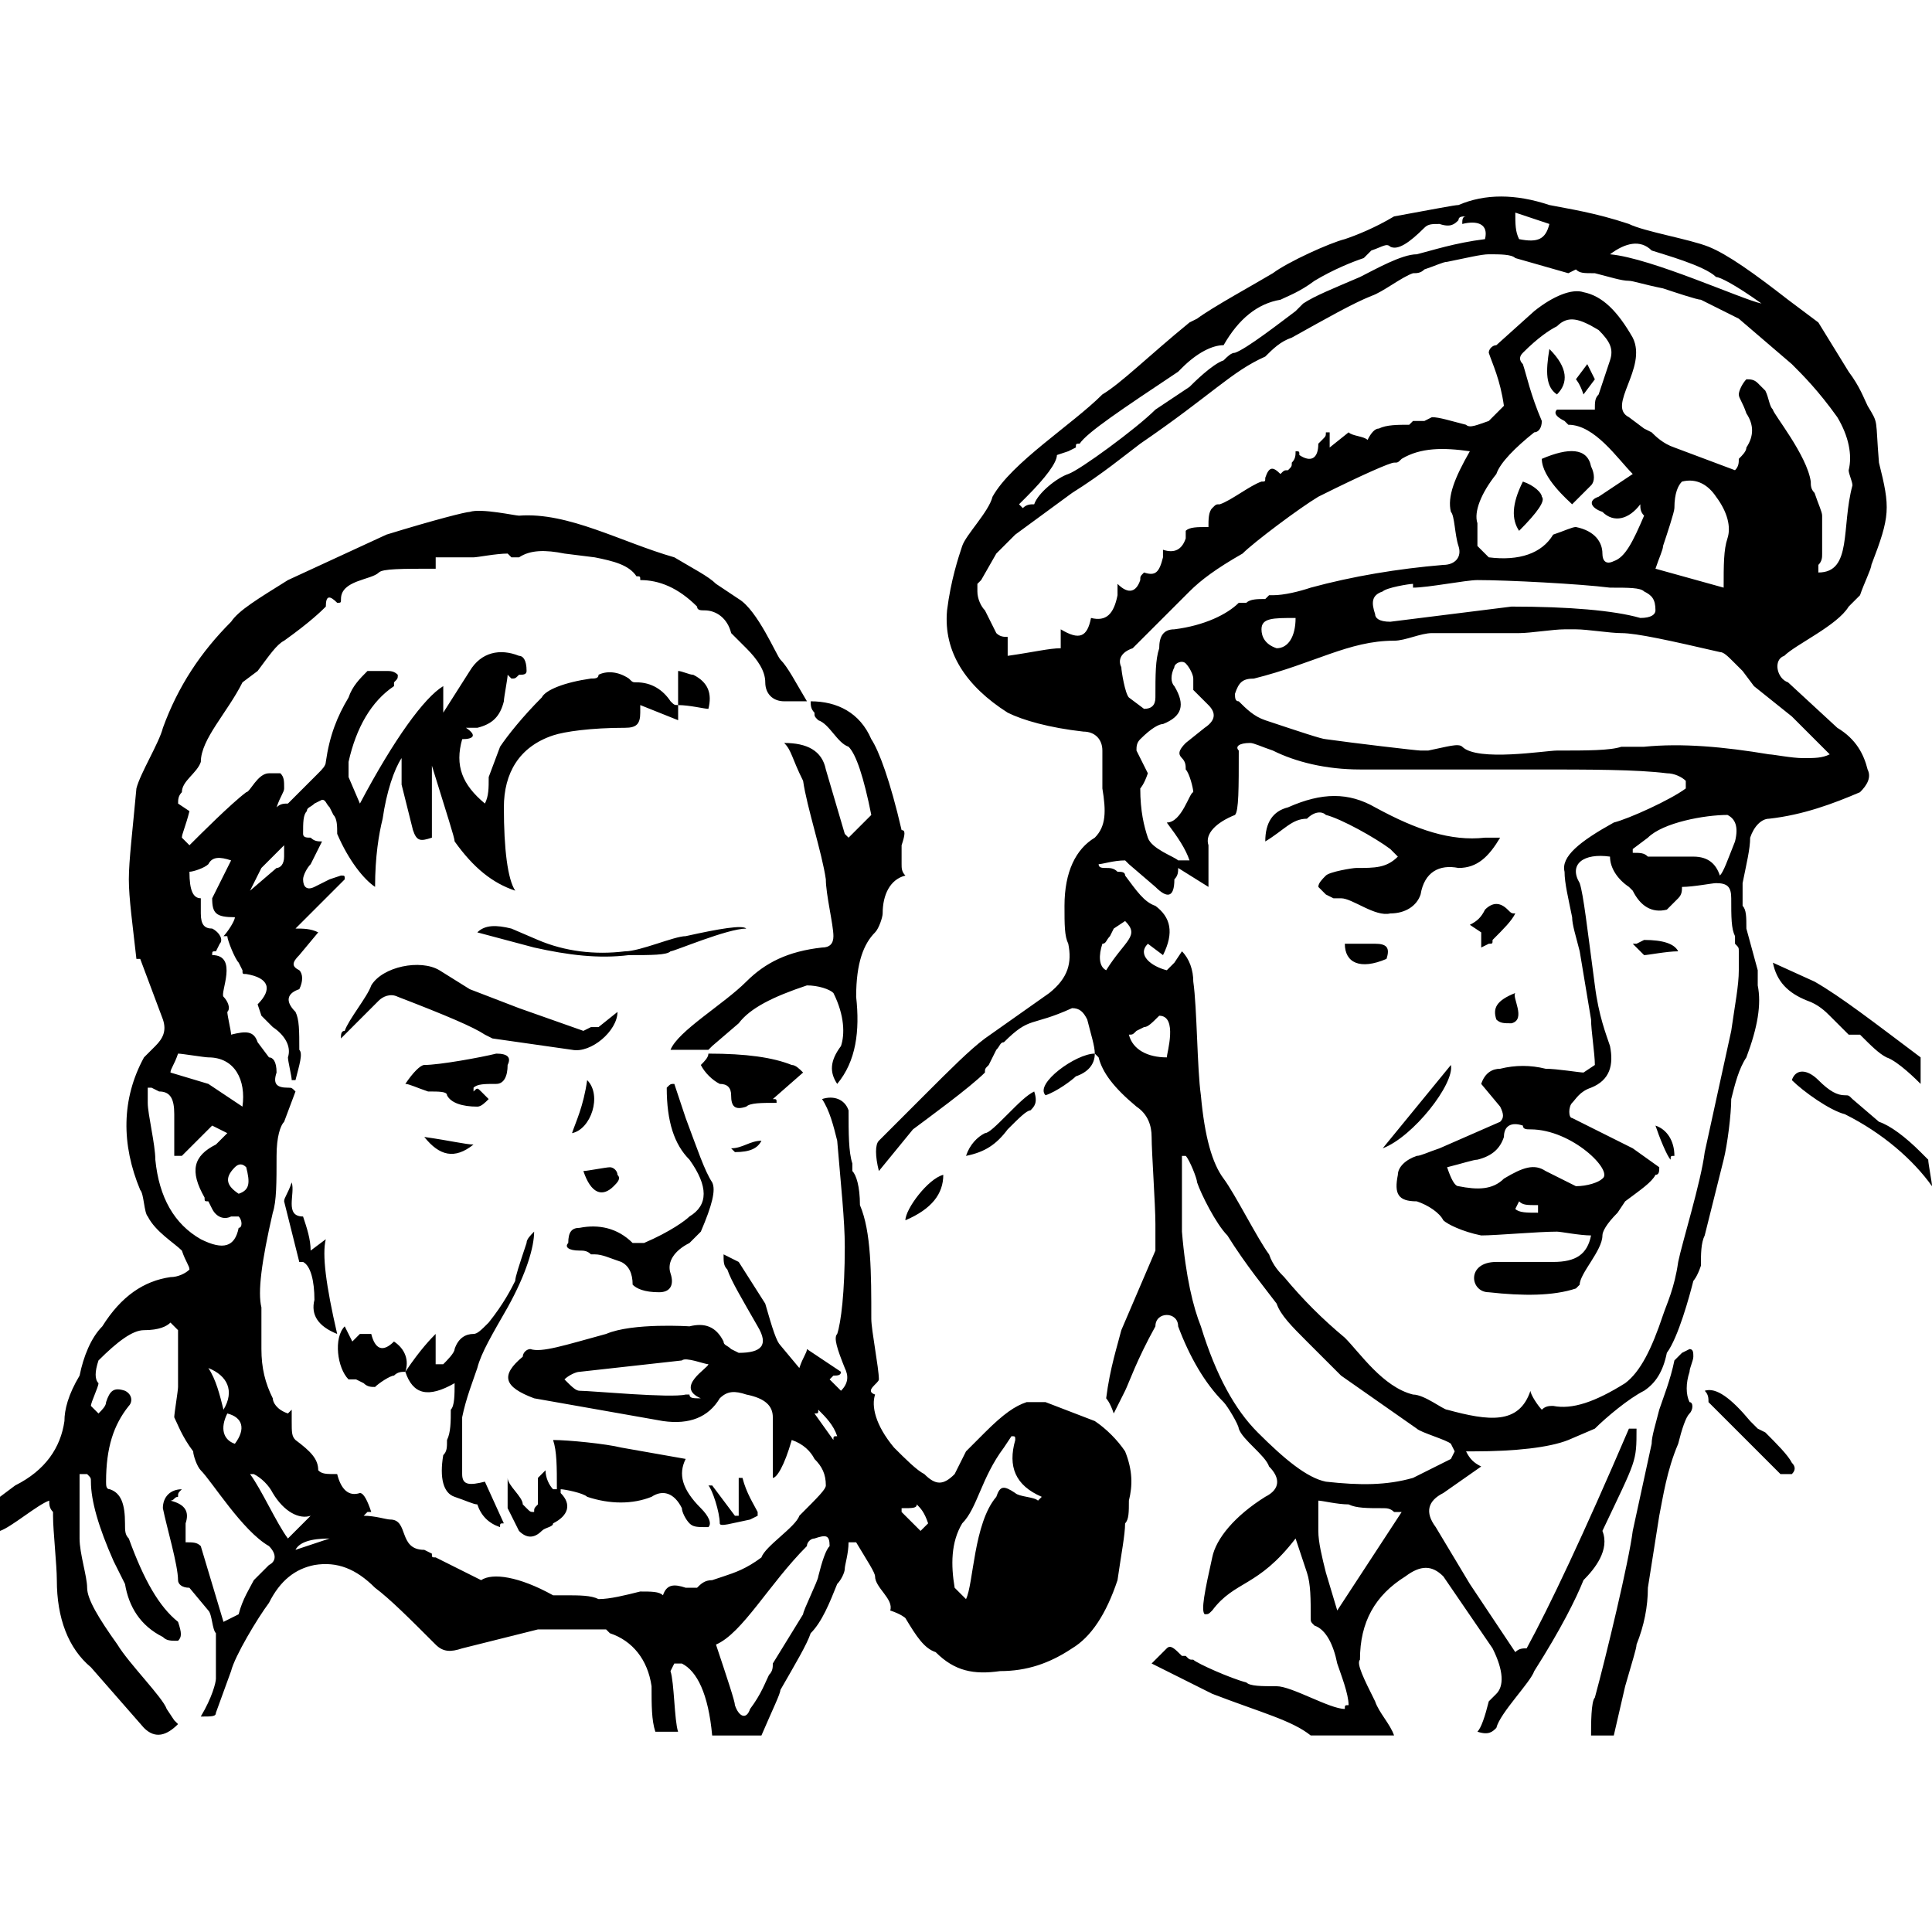 <?xml version="1.0" encoding="utf-8"?>
<!-- Generator: Adobe Illustrator 16.0.0, SVG Export Plug-In . SVG Version: 6.00 Build 0)  -->
<!DOCTYPE svg PUBLIC "-//W3C//DTD SVG 1.1//EN" "http://www.w3.org/Graphics/SVG/1.1/DTD/svg11.dtd">
<svg version="1.1" id="Calque_1" xmlns="http://www.w3.org/2000/svg" xmlns:xlink="http://www.w3.org/1999/xlink" x="0px" y="0px"
	 width="500px" height="500px" viewBox="0 0 500 500" enable-background="new 0 0 500 500" xml:space="preserve">
<g>
	<path d="M283.333,272.672c0-1.963-0.979-4.904-1.958-8.824c-0.984-1.963-1.963-2.941-3.925-2.941
		c-10.782,4.903-10.782,1.963-17.644,8.824c-0.979,0-0.979,0.979-1.964,1.958l-0.979,1.963l-0.979,1.963
		c-0.984,0.979-0.984,0.979-0.984,1.957c-3.92,3.925-14.702,11.767-18.627,14.708l-8.82,10.782c-0.983-3.921-0.983-6.862,0-7.842
		l11.762-11.766c6.861-6.861,11.766-11.766,15.686-14.702l16.671-11.767c4.898-3.92,5.878-7.845,4.898-12.744
		c-0.979-1.963-0.979-4.904-0.979-9.804c0-8.824,2.941-14.707,7.841-17.648c2.941-2.942,2.941-6.862,1.963-12.745v-9.804
		c0-2.941-1.963-4.903-4.905-4.903c-8.818-0.979-15.686-2.941-19.605-4.899c-10.783-6.867-16.666-15.687-15.687-26.474
		c0.979-7.841,2.941-13.724,3.92-16.665c0.984-2.941,6.867-8.825,7.846-12.745c4.899-8.824,20.586-18.628,28.432-26.474
		c4.903-2.941,11.766-9.804,22.548-18.628l1.963-0.979c3.92-2.941,14.702-8.824,19.606-11.767c3.92-2.941,14.707-7.841,18.628-8.819
		c2.941-0.983,7.841-2.941,12.744-5.883c10.783-1.963,15.687-2.941,16.666-2.941c6.866-2.941,14.707-2.941,23.531,0
		c4.899,0.979,11.766,1.958,20.586,4.899c3.925,1.963,15.687,3.925,20.59,5.883c4.905,1.963,11.767,6.861,20.591,13.729l7.841,5.878
		l7.846,12.75c2.937,3.92,3.92,6.861,4.899,8.819c2.941,4.904,1.963,2.941,2.941,14.708c2.941,11.766,2.941,13.724-1.963,26.468
		c0,0.984-1.958,4.904-2.941,7.847l-2.937,2.94c-2.941,4.899-13.729,9.804-16.67,12.745c-2.941,0.979-1.958,5.883,0.983,6.862
		l12.745,11.766c4.899,2.941,6.861,6.862,7.841,10.782c0.979,1.963,0,3.926-1.963,5.883c-6.862,2.942-14.703,5.884-23.527,6.862
		c-1.962,0-3.92,1.962-4.903,4.904c0,2.941-0.979,6.862-1.958,11.766v5.883c0.979,0.979,0.979,2.941,0.979,5.878l2.941,10.788v3.919
		c0.979,4.905,0,10.787-2.941,18.629c-1.962,2.941-2.94,6.861-3.92,10.787c0,3.92-0.979,11.761-1.963,15.687l-4.899,19.606
		c-0.983,1.957-0.983,4.898-0.983,7.841c-0.979,2.941-1.958,3.925-1.958,3.925c-0.983,3.92-3.925,14.703-6.861,18.623
		c-0.984,4.904-2.942,7.846-5.884,9.808c-3.925,1.958-9.803,6.862-12.745,9.805l-6.866,2.94c-4.899,1.958-13.724,2.941-24.506,2.941
		h-1.962c0.979,1.958,1.962,2.942,3.92,3.921l-9.804,6.862c-3.92,1.962-4.899,4.903-1.962,8.824l8.824,14.708l11.766,17.644
		c0.979-0.979,1.963-0.979,2.941-0.979c5.883-10.788,14.707-29.416,26.469-56.862h1.963c0,8.824,0,7.84-8.825,26.468
		c1.963,4.904-1.958,9.803-4.899,12.745c-1.962,4.903-5.883,12.744-12.744,23.532c-0.983,2.941-8.825,10.781-9.809,14.702
		c-0.979,0.984-1.958,1.963-4.898,0.984c0.979-0.984,1.962-3.927,2.94-7.846l1.958-1.958c1.963-1.963,1.963-5.883-0.979-11.766
		l-12.745-18.628c-2.941-2.942-5.883-2.942-9.803,0c-7.846,4.898-11.767,11.766-11.767,21.568
		c-0.979,0.979,0.984,4.899,3.921,10.783c0.983,2.94,3.925,5.882,4.903,8.824h-21.568c-4.9-3.921-12.745-5.884-25.49-10.782
		l-15.687-7.847l3.921-3.919c0.983-0.979,1.962,0,3.925,1.957h0.979c0.979,0.983,0.979,0.983,1.957,0.983
		c0.984,0.979,9.809,4.899,13.729,5.884c0.979,0.979,3.92,0.979,7.841,0.979c3.924,0,13.728,5.883,17.648,5.883
		c0-0.979,0-0.979,0.979-0.979c0-2.941-1.957-7.846-2.941-10.788c-0.979-4.898-2.941-8.824-5.883-9.803
		c-0.979-0.979-0.979-0.979-0.979-1.963c0-4.899,0-8.818-0.979-11.761l-2.941-8.824c-9.804,12.745-15.687,10.782-21.569,18.628
		c-0.979,0.979-0.979,0.979-1.963,0.979c-0.979-0.979,0-5.883,1.963-14.708c0.979-4.898,5.883-10.781,13.724-15.686
		c3.926-1.958,3.926-4.899,0.984-7.841c-0.984-2.941-6.862-6.862-7.847-9.803c0-0.984-2.941-5.884-3.92-6.862
		c-4.904-4.904-8.824-11.767-11.766-19.611c0-3.921-5.883-3.921-5.883,0c-4.9,8.824-6.862,14.707-7.841,16.669l-2.941,5.878
		c-0.979-2.936-1.963-3.92-1.963-3.92c0.983-7.84,2.941-13.724,3.925-17.644l8.82-20.591v-6.861c0-4.904-0.979-18.628-0.979-22.549
		c0-2.941-0.979-5.883-3.921-7.846c-5.882-4.899-8.823-8.824-9.802-12.744L283.333,272.672L283.333,272.672z M305.886,246.199
		c1.958,1.963,2.937,4.904,2.937,7.845c0.984,6.862,0.984,22.549,1.963,29.41c0.979,10.787,2.941,17.649,5.883,21.57
		c2.941,3.92,8.824,15.686,11.767,19.605c0.979,2.942,2.941,4.905,3.92,5.884c4.904,5.883,9.804,10.787,15.687,15.687
		c3.92,3.92,9.803,12.745,17.648,14.707c2.941,0,7.841,3.92,8.819,3.92c10.787,2.942,18.629,3.921,21.57-4.899
		c0,0.979,1.962,3.921,2.94,4.899c0.984-0.979,1.963-0.979,2.942-0.979c4.904,0.979,10.786-0.979,18.628-5.883
		c3.92-2.941,6.861-8.825,9.803-17.649c0.984-2.941,2.942-6.861,3.921-13.724c0.983-4.904,5.883-20.59,6.866-28.431l6.862-31.373
		c0.979-6.861,1.958-11.767,1.958-15.686v-4.904c0-0.979,0-0.979-0.979-1.958v-1.963c-0.979-1.963-0.979-4.899-0.979-9.803
		c0-2.942-0.979-3.921-3.921-3.921c-0.983,0-5.883,0.979-8.824,0.979c0,0.979,0,1.964-0.983,2.942l-2.937,2.941
		c-3.926,0.979-6.867-0.979-8.824-4.904l-0.984-0.979c-2.941-1.962-4.899-4.903-4.899-7.84c-6.862-0.984-10.787,1.958-7.845,6.861
		c0.982,2.942,1.962,11.761,3.924,26.468c0.979,7.847,2.942,12.745,3.921,15.687c0.979,4.905,0,8.825-4.904,10.787
		c-2.94,0.979-3.92,2.942-4.898,3.921c-0.984,0.979-0.984,3.921,0,3.921l15.687,7.845l6.861,4.899c0,0.979,0,1.963-0.979,1.963
		c-0.983,1.958-3.925,3.92-7.845,6.861l-1.963,2.942c-2.937,2.941-3.921,4.898-3.921,5.883c0,3.92-5.882,9.804-5.882,12.745
		l-0.979,0.979c-5.883,1.962-13.724,1.962-22.549,0.979c-4.903,0-5.882-7.842,1.958-7.842h14.708c5.883,0,8.824-1.963,9.803-6.861
		c-2.94,0-7.841-0.984-8.824-0.984c-4.899,0-15.687,0.984-19.606,0.984c-4.899-0.984-8.825-2.941-9.804-3.92
		c-0.979-1.963-3.92-3.926-6.861-4.905c-4.904,0-5.884-1.962-4.904-6.861c0-1.963,1.963-3.92,4.904-4.904
		c0.979,0,2.941-0.979,5.882-1.958l15.687-6.866c0.979-0.979,0.979-1.958,0-3.921l-4.903-5.883c0.983-2.941,2.941-3.92,4.903-3.92
		c3.921-0.979,7.842-0.979,11.767,0c2.937,0,8.82,0.979,9.803,0.979l2.941-1.957c0-2.942-0.983-8.825-0.983-11.767l-2.94-17.648
		c-0.979-3.921-1.958-6.862-1.958-8.82c-0.984-4.903-1.963-8.824-1.963-11.766c-0.979-3.92,3.921-7.846,12.745-12.745
		c3.92-0.983,14.707-5.882,18.628-8.824v-1.963c-0.979-0.979-2.941-1.957-4.899-1.957c-7.846-0.984-19.612-0.984-35.298-0.984
		h-44.118c-8.824,0-16.665-1.957-22.548-4.899c-2.941-0.983-4.904-1.962-5.883-1.962c-2.942,0-3.921,0.979-2.942,1.962
		c0,9.804,0,15.687-0.979,16.666c-4.903,1.962-7.846,4.904-6.861,7.845v10.782l-7.846-4.903c0,0.983,0,1.962-0.979,2.941
		c0,4.904-1.962,4.904-4.903,1.962l-6.862-5.882l-0.979-0.979c-2.941,0-5.883,0.979-6.861,0.979c0,0.979,0.979,0.979,1.957,0.979
		c0.983,0,1.963,0,2.941,0.983c0.983,0,1.963,0,1.963,0.979c2.94,3.921,4.898,6.862,7.841,7.846
		c3.925,2.941,4.903,6.861,1.963,12.746l-3.921-2.942c-2.942,2.942,0.979,5.883,4.899,6.862l1.962-1.963L305.886,246.199
		L305.886,246.199z M282.354,159.927c3.92,0.979,5.883-0.979,6.861-5.883v-2.942c2.941,2.942,4.903,1.963,5.883-0.979
		c0-0.983,0-0.983,0.979-1.963c2.942,0.979,3.927,0,4.905-3.92v-1.963c2.94,0.983,4.903,0,5.883-2.941v-1.958
		c0.979-0.983,2.941-0.983,5.883-0.983c0-1.958,0-3.921,0.979-4.899c0.979-0.984,0.979-0.984,1.963-0.984
		c2.941-0.979,7.841-4.898,10.782-5.878c0.979,0,0.979,0,0.979-0.983c0.984-2.941,1.963-2.941,3.926-0.979
		c0.979-0.979,0.979-0.979,1.957-0.979c0.983-0.983,0.983-0.983,0.983-1.962c0.979-0.979,0.979-1.963,0.979-2.942
		c0.979,0,0.979,0,0.979,0.979c2.942,1.963,4.904,0.983,4.904-2.941l0.979-0.979c0.979-0.979,0.979-0.979,0.979-1.958h0.983v3.92
		l4.899-3.92c0.983,0.979,3.926,0.979,4.904,1.958c0.979-1.958,1.958-2.942,2.941-2.942c1.958-0.979,4.899-0.979,7.841-0.979
		l0.983-0.979c0.979,0,2.941,0,2.941,0l1.958-0.983c1.962,0,4.904,0.983,8.825,1.963c0.979,0.979,2.941,0,5.882-0.979l3.921-3.925
		c-0.979-6.861-2.941-10.782-3.921-13.724c0-0.979,0.979-1.963,1.958-1.963l9.809-8.819c4.899-3.926,9.804-5.883,12.744-4.904
		c4.899,0.979,8.82,4.904,12.746,11.766c3.919,7.842-6.862,17.645-0.984,20.586l3.925,2.941l1.958,0.984
		c0.983,0.979,2.941,2.937,5.884,3.92l15.687,5.883C450,120.708,450,119.729,450,118.75c0.983-0.983,1.962-1.963,1.962-2.941
		c1.963-2.941,1.963-5.883,0-8.824c-0.979-2.941-1.962-3.921-1.962-4.904c0-0.979,0.983-2.941,1.962-3.92
		c0.979,0,1.963,0,2.941,0.979l1.963,1.963c0.979,1.962,0.979,3.92,1.958,4.904c0,0.979,8.824,11.761,9.803,18.627
		c0,0.979,0,1.958,0.984,2.941c0.979,2.937,1.958,4.899,1.958,5.879v9.808c0,0.979,0,1.958-0.979,2.937v1.963
		c8.824,0,5.884-11.766,8.824-22.548c0-0.979-0.979-2.941-0.979-3.921c0.979-3.925,0-8.824-2.941-13.729
		c-4.904-6.861-8.825-10.782-11.766-13.724L450,82.474l-9.804-4.899c-0.979,0-6.861-1.963-9.804-2.941
		c-4.899-0.983-7.84-1.963-8.824-1.963c-1.958,0-4.899-0.979-8.82-1.963c-2.941,0-3.924,0-4.903-0.979l-1.963,0.979l-13.724-3.92
		c-0.979-0.979-3.921-0.979-6.862-0.979c-1.962,0-5.882,0.979-10.787,1.957c-0.979,0-2.94,0.984-5.878,1.963
		c-0.983,0.979-1.962,0.979-2.941,0.979c-2.94,0.984-7.846,4.904-10.786,5.883c-4.9,1.963-11.767,5.884-20.587,10.787
		c-2.94,0.979-4.903,2.942-6.866,4.899c-8.819,3.926-13.724,9.804-32.352,22.549c-3.92,2.941-9.803,7.846-17.648,12.749
		l-14.703,10.783l-4.904,4.903l-3.92,6.862l-0.979,0.979v1.963c0,1.958,0.979,3.92,1.958,4.899l2.941,5.883
		c0.984,0.979,1.964,0.979,2.942,0.979v4.904c6.861-0.979,10.787-1.962,13.729-1.962v-4.9
		C279.412,165.81,281.375,164.825,282.354,159.927L282.354,159.927L282.354,159.927z M473.531,195.22l-6.862-6.862l-2.94-2.941
		l-9.804-7.846l-2.941-3.92l-1.962-1.958c-1.958-1.963-2.942-2.941-3.921-2.941c-12.745-2.941-21.569-4.904-25.49-4.904
		c-2.941,0-8.824-0.979-11.766-0.979h-2.941c-2.941,0-8.824,0.979-11.766,0.979h-22.549c-2.941,0-6.861,1.963-9.804,1.963
		c-11.766,0-20.59,5.883-36.276,9.803c-2.937,0-3.921,0.979-4.899,3.921c0,0.979,0,1.963,0.979,1.963
		c1.964,1.958,3.921,3.92,6.862,4.899c8.824,2.941,14.708,4.903,15.687,4.903c6.866,0.979,23.532,2.941,24.511,2.941h1.963
		c4.898-0.983,7.841-1.962,8.824-0.983c3.921,3.926,21.569,0.983,24.506,0.983c7.846,0,13.729,0,16.67-0.983h5.883
		c9.804-0.979,20.586,0,32.352,1.963c0.979,0,5.884,0.979,8.824,0.979C469.611,196.198,471.569,196.198,473.531,195.22
		L473.531,195.22L473.531,195.22z M306.865,299.141h-0.979v19.606c0.979,11.767,2.937,19.612,4.899,24.512
		c3.921,12.744,8.824,21.568,14.707,27.452c6.862,6.861,12.745,11.766,17.645,12.745c8.824,0.979,15.687,0.979,22.553-0.979
		l9.804-4.904l0.979-1.958l-0.979-1.962c-0.984-0.979-7.846-2.941-8.824-3.92l-19.606-13.729l-8.825-8.819
		c-3.921-3.925-6.861-6.867-7.845-9.809c-2.942-3.92-7.841-9.803-12.746-17.644c-2.94-2.941-6.861-10.787-7.84-13.729
		C309.807,305.024,307.844,300.125,306.865,299.141L306.865,299.141L306.865,299.141z M380.393,116.787
		c-6.862-0.979-12.745-0.979-17.644,1.963c-0.984,0.979-0.984,0.979-1.964,0.979c-0.979,0-7.84,2.941-19.606,8.824
		c-4.904,2.941-16.67,11.766-19.606,14.707c-6.866,3.921-10.787,6.862-13.729,9.804l-14.708,14.703
		c-2.937,0.983-3.92,2.94-2.937,4.903c0,0.979,0.979,6.862,1.958,7.841l3.92,2.942c1.963,0,2.942-0.979,2.942-2.942
		c0-5.878,0-9.804,0.984-12.744c0-2.942,0.979-4.9,3.919-4.9c7.841-0.983,13.724-3.92,16.665-6.861h1.964
		c0.979-0.983,2.94-0.983,4.898-0.983l0.984-0.979h0.979c2.941,0,6.861-0.979,9.804-1.963c10.786-2.941,22.548-4.899,34.313-5.884
		c2.941,0,4.904-1.957,3.921-4.898c-0.979-2.941-0.979-7.846-1.958-8.825C374.509,128.554,376.472,123.649,380.393,116.787
		L380.393,116.787L380.393,116.787z M422.553,122.671c-3.926-3.921-9.805-12.745-16.671-12.745l-0.979-0.979
		c-1.963-0.983-2.941-1.962-1.963-2.94h9.808c0-1.963,0-2.942,0.979-3.926l2.941-8.819c0.979-2.941,0-4.904-2.941-7.846
		c-4.903-2.941-7.846-3.921-10.787-0.979c-1.958,0.979-4.899,2.941-8.819,6.862c-0.983,0.979-0.983,1.963,0,2.941
		c0.979,2.941,1.958,7.841,4.898,14.707c0,1.958-0.979,2.942-1.957,2.942c-4.904,3.92-8.825,7.841-9.809,10.782
		c-3.92,4.903-5.878,9.803-4.898,12.744v5.884l2.94,2.941c7.842,0.979,13.724-0.979,16.666-5.883
		c2.941-0.979,4.904-1.963,5.883-1.963c4.903,0.983,6.861,3.925,6.861,6.866c0,1.958,0.984,2.937,2.942,1.958
		c2.941-0.979,4.904-4.899,7.845-11.766c-0.983-0.979-0.983-1.958-0.983-2.942c-2.941,3.926-6.861,4.904-9.804,1.963
		c-2.941-0.979-3.92-2.941-0.979-3.92L422.553,122.671L422.553,122.671z M263.726,130.511l0.979,0.984
		c0.983-0.984,1.963-0.984,2.941-0.984c0.984-2.937,5.883-6.861,8.824-7.84c2.941-0.979,17.648-11.767,22.549-16.665l8.824-5.884
		c0.979-0.983,5.883-5.883,8.824-6.861c0.979-0.984,1.963-1.963,2.941-1.963c2.942-0.979,11.767-7.846,15.687-10.782l1.963-1.963
		c2.937-1.963,7.84-3.92,14.702-6.861c3.921-1.963,10.788-5.883,14.708-5.883c3.92-0.979,9.803-2.942,17.648-3.921
		c0.979-3.925-1.962-4.904-5.883-3.925c0-0.979,0-1.958,0.979-1.958c-0.979,0-1.963,0-1.963,0.979
		c-0.979,0.979-1.958,1.963-4.9,0.979c-1.962,0-2.94,0-3.92,0.983c-3.925,3.92-6.866,5.884-8.824,4.899
		c-0.983-0.979-1.963,0-4.903,0.984l-1.958,1.957c-2.942,0.979-7.847,2.941-12.75,5.883c-3.921,2.941-6.862,3.92-8.819,4.904
		c-5.884,0.979-10.788,4.899-14.708,11.761c-2.941,0-6.861,1.963-10.782,5.884l-0.983,0.983
		c-14.703,9.804-23.527,15.687-25.49,18.623c-0.979,0-0.979,0-0.979,0.983l-1.963,0.979l-2.941,0.979
		c0,1.963-2.941,5.883-7.841,10.787L263.726,130.511L263.726,130.511z M365.689,152.081v-0.979c-0.983,0-6.866,0.979-7.846,1.963
		c-2.94,0.979-2.94,2.941-1.962,5.883c0,0.979,0.983,1.958,3.925,1.958l31.373-3.921c14.702,0,26.469,0.979,33.33,2.942
		c2.941,0,3.925-0.979,3.925-1.963c0-2.941-0.983-3.92-2.941-4.899c-0.983-0.983-3.925-0.983-8.824-0.983
		c-7.845-0.979-26.474-1.958-34.313-1.958C379.414,150.123,369.61,152.081,365.689,152.081L365.689,152.081L365.689,152.081z
		 M297.062,200.124c-0.984,2.941-1.963,3.92-1.963,3.92c0,5.883,0.979,9.803,1.963,12.745c0.979,2.941,6.861,4.904,7.841,5.883
		h2.941c-0.979-2.941-2.941-5.883-5.883-9.804c3.925,0,5.883-7.846,6.861-7.846c0-0.979-0.979-4.898-1.957-5.883
		c0-0.979,0-1.957-0.979-2.941c-0.983-0.979-0.983-1.958,0.979-3.92l4.898-3.921c2.942-1.962,2.942-3.92,0.984-5.883l-3.926-3.921
		v-2.941c0-0.979-0.979-2.941-1.957-3.92c-0.979-0.984-2.942,0-2.942,0.979c-0.979,1.963-0.979,3.921,0,4.899
		c2.942,4.904,1.963,7.846-2.94,9.809c-0.979,0-2.942,0.979-5.884,3.92c-0.979,0.979-0.979,1.958-0.979,2.941L297.062,200.124
		L297.062,200.124z M374.509,302.082c0.984,2.942,1.963,4.904,2.942,4.904c4.904,0.979,8.824,0.979,11.766-1.962
		c4.904-2.942,7.846-3.921,10.787-1.963l7.841,3.925c2.941,0,5.883-0.983,6.861-1.962c2.942-1.963-7.84-12.745-18.627-12.745
		c-0.979,0-1.958,0-1.958-0.979c-2.941-0.983-4.904,0-4.904,2.941c-0.979,2.941-2.941,4.899-6.861,5.884
		C381.376,300.125,378.435,301.104,374.509,302.082L374.509,302.082L374.509,302.082z M446.079,152.081
		c0-5.884,0-9.804,0.984-12.745c0.979-2.941,0-6.862-2.942-10.782c-1.963-2.941-4.904-4.904-8.824-3.921
		c-0.983,0.979-1.962,2.941-1.962,6.862c0,0.979-1.958,6.862-2.942,9.804c0,0.979-0.979,2.941-1.958,5.883L446.079,152.081
		L446.079,152.081z M346.078,416.791l16.671-25.49h-1.964c-0.979-0.984-1.962-0.984-2.941-0.984c-3.92,0-6.861,0-8.824-0.979
		c-2.941,0-6.861-0.979-7.841-0.979v7.841c0,2.942,0.979,6.861,1.958,10.787L346.078,416.791L346.078,416.791z M447.063,210.906
		c-5.884,0-16.671,1.962-20.592,5.883l-3.919,2.941v0.979c1.957,0,2.94,0,3.919,0.984h11.767c3.92,0,5.883,1.958,6.862,4.898
		c0.979-0.979,1.963-3.92,3.921-8.824C450,213.847,449.021,211.885,447.063,210.906L447.063,210.906L447.063,210.906z
		 M455.883,78.553c-6.861-4.903-10.782-6.861-11.762-6.861c-2.941-2.941-13.729-5.883-16.67-6.861
		c-2.941-2.942-6.861-1.964-10.782,0.979C427.451,66.787,450.983,77.574,455.883,78.553L455.883,78.553L455.883,78.553z
		 M300.004,262.869c-1.964,1.958-2.942,2.94-3.927,2.94l-1.958,0.979c-0.983,0.979-0.983,0.979-1.962,0.979
		c0.979,3.921,4.904,5.884,9.804,5.884C301.961,272.672,304.902,262.869,300.004,262.869L300.004,262.869L300.004,262.869z
		 M335.296,159.927c-5.883,0-8.824,0-8.824,2.94c0,1.958,0.979,3.921,3.921,4.9C333.333,167.768,335.296,164.825,335.296,159.927
		L335.296,159.927L335.296,159.927z M286.274,251.104c4.904-7.847,8.824-8.825,4.904-12.745l-2.941,1.957l-0.979,1.963
		c-0.983,0.979-0.983,1.963-1.962,1.963C284.317,247.184,284.317,250.124,286.274,251.104L286.274,251.104L286.274,251.104z
		 M393.138,61.888c4.903,0.979,6.866,0,7.845-3.925l-8.824-2.941C392.158,57.963,392.158,59.926,393.138,61.888L393.138,61.888
		L393.138,61.888z M393.138,310.906l-0.979,1.963c0.979,0.979,2.941,0.979,5.883,0.979v-1.963
		C395.1,311.886,394.121,311.886,393.138,310.906L393.138,310.906L393.138,310.906z M292.157,388.359
		c0.979-3.925,0.979-7.846-0.979-12.745c-1.963-2.941-4.904-5.882-7.846-7.845l-12.745-4.899h-4.899
		c-2.941,0.979-5.882,2.936-10.787,7.841l-4.899,4.903l-2.941,5.878c-2.941,2.942-4.904,2.942-7.845,0
		c-1.958-0.979-4.9-3.92-7.841-6.861c-4.904-5.883-5.883-10.782-4.904-13.724c-2.941-0.979,0.983-2.941,0.983-3.92
		c0-2.941-1.962-12.745-1.962-15.687c0-11.766,0-22.554-2.941-29.415c0-4.899-0.979-7.841-1.963-8.824v-1.958
		c-0.979-2.941-0.979-7.846-0.979-13.729c-0.979-2.937-3.92-3.921-6.862-2.937c1.958,2.937,2.942,6.861,3.921,10.781
		c0.979,11.767,1.962,20.592,1.962,27.453c0,11.762-0.983,19.606-1.962,22.549c-0.979,0.979,0,3.919,1.962,8.824
		c0.979,1.957,0.979,3.92-0.983,5.882l-2.942-2.94c0.984-0.984,0.984-0.984,0.984-0.984c0.979,0,1.958,0,1.958-0.979l-8.819-5.884
		c0,0.979-0.984,1.963-1.963,4.905l-4.904-5.884c-0.979-0.979-1.958-3.92-3.92-10.787l-6.862-10.782l-3.921-1.963
		c0,1.963,0,2.942,0.979,3.926c0.979,2.941,3.921,7.841,7.846,14.703c2.936,4.903,0.979,6.861-4.904,6.861l-1.963-0.979
		c-0.979-0.979-1.958-0.979-1.958-1.957c-1.962-3.925-4.904-4.904-8.824-3.925c0,0-14.708-0.979-21.569,1.963
		c-10.782,2.94-16.665,4.898-19.606,3.919c-0.984,0-1.963,0.979-1.963,1.963c-5.883,4.899-4.899,7.842,2.941,10.782l33.335,5.884
		c6.862,0.979,11.761-0.979,14.703-5.884c1.962-1.958,3.925-1.958,6.867-0.979c4.899,0.979,6.862,2.941,6.862,5.883v15.687
		c0.979,0,2.941-2.941,4.899-9.804c2.941,0.979,4.904,2.941,5.883,4.899c1.962,1.963,2.941,3.92,2.941,6.862
		c0,0.983-1.958,2.941-6.862,7.846c-0.979,2.941-8.824,7.841-9.803,10.781c-3.92,2.941-6.862,3.926-9.804,4.905l-2.941,0.979
		c-1.962,0-2.941,0.984-3.92,1.963h-2.942c-2.941-0.979-4.904-0.979-5.883,1.957c-0.984-0.979-2.941-0.979-5.883-0.979
		c-3.92,0.979-7.846,1.962-10.788,1.962c-1.958-0.983-4.898-0.983-8.819-0.983h-2.941c-8.824-4.898-15.686-5.878-18.628-3.92
		l-11.766-5.884c-0.979,0-0.979,0-0.979-0.979l-1.962-0.979c-6.862,0-3.921-7.846-8.825-7.846c-0.979,0-3.92-0.979-6.862-0.979
		l0.979-0.979h0.984c-0.984-2.941-1.962-4.903-2.941-4.903c-2.941,0.979-4.904-0.979-5.883-4.905c-2.942,0-3.92,0-4.904-0.979
		c0-2.941-1.958-4.899-5.883-7.841c-0.979-0.983-0.979-1.962-0.979-4.903v-2.942l-0.979,0.979c-2.941-0.979-3.92-2.936-3.92-3.92
		c-1.962-3.92-2.941-7.84-2.941-12.745v-10.781c-0.984-3.925,0-11.767,2.941-24.511c0.979-2.942,0.979-7.846,0.979-14.708
		c0-4.899,0.979-7.841,1.958-8.824l2.941-7.841c-0.979-0.979-0.979-0.979-1.958-0.979c-2.941,0-3.92-0.983-2.941-3.925
		c0-2.941-0.979-3.92-1.962-3.92l-2.942-3.921c-0.979-2.941-2.941-2.941-6.862-1.963c0-0.979-0.979-4.898-0.979-5.883
		c0.979-0.979,0-2.941-0.983-3.92c-0.979-0.979,3.925-10.781-2.937-10.781c0-0.984,0-0.984,0.979-0.984l0.979-1.958
		c0.979-0.984,0-2.942-1.958-3.926c-1.963,0-2.941-0.979-2.941-3.92v-3.92c-1.963,0-2.942-1.963-2.942-6.862
		c0.979,0,3.92-0.983,4.899-1.962c0.984-1.958,2.941-1.958,5.883-0.979l-4.899,9.804c0,3.92,0.979,4.903,5.878,4.903
		c0,0.979-1.958,3.92-2.941,4.899h0.983c0,0.979,1.958,5.884,2.942,6.862l0.979,1.963c0,0.979,0,0.979,0.979,0.979
		c5.883,0.983,6.867,3.92,2.941,7.846l0.984,2.941l2.941,2.94c2.937,1.958,4.899,4.899,3.92,7.842c0,0.979,0.979,4.904,0.979,5.883
		h0.979c0.984-3.92,1.963-6.862,0.984-7.846c0-4.899,0-7.841-0.984-9.804c-2.941-2.941-1.958-4.899,0.984-5.883
		c0.979-1.958,0.979-3.92,0-4.898c-1.962-0.979-1.962-1.963,0-3.92l4.899-5.885c-1.958-0.983-3.92-0.983-5.883-0.983l12.745-12.744
		c0-0.979,0-0.979-0.979-0.979l-2.941,0.979l-3.92,1.962c-1.963,0.979-2.941,0-2.941-1.962c0-0.979,0.979-2.941,1.963-3.92
		l2.941-5.884c-0.984,0-1.963,0-2.941-0.979c-0.984,0-1.963,0-1.963-0.979c0-2.942,0-4.904,0.979-5.884
		c0-0.983,0.984-0.983,1.963-1.962l1.963-0.979c0.979,0,0.979,0.979,1.958,1.957l0.984,1.963c0.979,0.979,0.979,2.94,0.979,4.904
		c2.941,6.861,6.862,11.761,9.803,13.723c0-7.84,0.979-13.723,1.962-17.648c0.979-6.862,2.942-12.745,4.899-15.687v6.867
		l2.941,11.761c0.979,2.941,1.963,2.941,4.904,1.963v-18.628c3.92,12.745,5.883,18.628,5.883,19.606
		c4.899,6.862,9.804,10.787,15.687,12.745c-1.963-2.941-2.942-10.782-2.942-21.569c0-8.819,3.921-15.687,12.745-18.623
		c2.941-0.983,9.803-1.963,18.628-1.963c2.941,0,3.92-0.979,3.92-3.92v-1.963l9.803,3.921v-3.921c-0.979,0-0.979,0-1.963-0.979
		c-1.958-2.942-4.899-4.904-8.819-4.904c-0.984,0-0.984,0-1.963-0.979c-2.941-1.962-5.883-1.962-7.846-0.979
		c0,0.979-0.979,0.979-1.958,0.979c-6.862,0.979-11.766,2.941-12.745,4.899c-4.904,4.904-8.825,9.809-10.787,12.745l-2.942,7.846
		c0,2.941,0,4.904-0.979,6.862c-5.883-4.899-7.841-9.804-5.883-16.666c2.942,0,3.92-0.979,0.979-2.941h2.941
		c3.926-0.979,5.883-2.941,6.867-6.861c0-0.984,0.979-5.884,0.979-6.862l0.979,0.979c0.984,0,0.984,0,1.963-0.979
		c0.979,0,1.958,0,1.958-0.983c0-2.942-0.979-3.921-1.958-3.921c-4.904-1.962-9.804-0.979-12.745,3.921l-6.862,10.787v-6.867
		c-4.904,2.941-12.745,13.729-21.569,30.395l-2.941-6.862v-3.92c1.958-8.825,5.883-15.687,11.766-19.612v-0.979
		c0.979-0.979,0.979-0.979,0.979-1.958c-0.979-0.983-1.963-0.983-2.942-0.983h-4.904c-1.958,1.962-3.92,3.92-4.899,6.861
		c-2.941,4.904-4.904,9.809-5.883,16.671c0,0.979-0.979,1.957-1.962,2.941l-7.841,7.841c-0.984,0-1.963,0-2.941,0.979
		c0.979-2.937,1.958-3.921,1.958-4.899c0-1.963,0-2.941-0.979-3.92h-2.941c-2.942,0-4.899,4.898-5.883,4.898
		c-3.92,2.942-11.761,10.788-14.703,13.729l-1.962-1.962c0-0.979,0.979-2.942,1.962-6.862l-2.941-1.962c0-0.979,0-1.958,0.979-2.942
		c0-2.941,3.92-4.898,4.904-7.84c0-5.884,6.861-12.745,10.782-20.591l3.92-2.941c2.942-3.921,4.904-6.862,6.862-7.841
		c6.867-4.904,9.809-7.846,10.787-8.825c0-2.94,0.979-2.94,2.942-0.979c0.979,0,0.979,0,0.979-0.983
		c0-4.899,7.846-4.899,9.804-6.862c0.983-0.979,5.883-0.979,14.707-0.979v-2.941h6.862h2.942c0.979,0,5.883-0.979,8.824-0.979
		l0.979,0.979h1.963c2.941-1.963,6.862-1.963,11.766-0.979l7.841,0.979c4.904,0.979,8.824,1.957,10.787,4.899
		c0.979,0,0.979,0,0.979,0.983c4.899,0,9.803,1.958,14.708,6.861c0,0.979,0.979,0.979,1.958,0.979c2.941,0,5.883,1.963,6.862,5.883
		l3.925,3.921c2.942,2.94,4.899,5.883,4.899,8.824s1.962,4.904,4.904,4.904h5.883c-2.941-4.904-4.904-8.825-6.867-10.788
		c-0.979-0.979-5.877-12.744-10.782-15.686l-5.883-3.921c-1.962-1.962-5.883-3.92-10.782-6.861
		c-13.729-3.921-27.453-11.767-40.197-10.787c-0.979,0-9.804-1.958-12.745-0.979c-0.984,0-8.825,1.963-21.569,5.884l-25.49,11.766
		c-7.846,4.899-12.745,7.841-14.708,10.782c-7.84,7.846-13.724,16.665-17.649,27.452c-0.979,3.921-5.878,11.767-6.862,15.687
		c-0.979,10.782-1.958,18.628-1.958,23.527c0,4.904,0.979,11.766,1.958,20.591h0.984l5.878,15.686c0.984,2.941,0,4.904-1.958,6.861
		l-2.942,2.942c-5.883,10.787-5.883,22.548-0.979,34.313c0.979,0.979,0.979,5.884,1.958,6.862c1.963,3.92,6.862,6.861,8.825,8.824
		c0.979,2.941,1.962,3.921,1.962,4.904c-0.984,0.979-2.941,1.958-4.904,1.958c-6.862,0.983-12.745,4.903-17.649,12.745
		c-2.937,2.941-4.899,7.845-5.877,12.744c-2.942,4.904-3.926,8.824-3.926,11.767c-0.979,6.861-4.899,12.744-12.745,16.665L0,387.376
		v8.824c2.941-0.979,9.803-6.862,12.745-7.841c0,0.979,0,1.957,0.979,2.941v0.979c0,3.92,0.984,12.744,0.984,16.665
		c0,9.803,2.941,17.649,8.824,22.548l13.724,15.687c2.942,2.941,5.883,1.963,8.825-0.979l-0.984-0.979l-1.958-2.941
		c-0.984-2.941-9.803-11.767-12.745-16.665c-4.904-6.867-7.845-11.767-7.845-14.707c0-2.941-1.958-8.825-1.958-12.745v-16.671h1.958
		c0.983,0.984,0.983,0.984,0.983,1.964c0,4.903,1.958,11.766,5.878,20.59l2.941,5.884c0.984,5.877,3.926,10.781,9.804,13.724
		c0.984,0.979,1.963,0.979,3.925,0.979c0.979-0.979,0.979-1.958,0-4.899c-4.904-3.926-8.825-10.787-12.745-21.569
		c-0.984-0.984-0.984-1.963-0.984-3.92c0-4.905-0.979-7.846-3.92-8.825c-0.979,0-0.979-0.983-0.979-1.962
		c0-8.825,1.958-14.708,5.883-19.607c0.979-0.979,0.979-2.941-0.984-3.921c-2.941-0.982-3.92,0-4.898,2.942
		c0,0.979-0.984,1.957-1.963,2.936l-1.958-1.957c0-0.979,1.958-4.903,1.958-5.883c-0.979-0.979-0.979-2.941,0-5.883
		c4.904-4.899,8.825-7.841,11.766-7.841c3.92,0,5.883-0.983,6.862-1.963l1.962,1.963v14.703c0,0.982-0.984,6.86-0.984,7.845
		c0.984,1.958,1.963,4.899,4.904,8.824c0,0.979,0.979,3.921,1.963,4.899c2.941,2.942,10.782,15.687,17.644,19.607
		c1.962,1.962,1.962,3.925,0,4.903l-3.921,3.921c-0.979,1.963-2.941,4.903-3.92,8.824l-3.925,1.963l-5.878-19.611
		c-0.984-0.979-1.963-0.979-3.926-0.979v-4.899c0.984-2.942,0-4.905-3.92-5.884c0.979,0,0.979-0.983,1.962-0.983
		c0-0.979,0-0.979,0.979-1.958c-2.941,0-4.904,1.958-4.904,4.898c0.984,4.905,3.925,14.708,3.925,18.629
		c0,0.984,0.979,1.963,2.941,1.963l4.899,5.883c0.984,0.979,0.984,4.898,1.963,5.883v11.761c0,0.984-0.979,4.904-3.92,9.803
		c2.941,0,3.92,0,3.92-0.979l3.92-10.781c0.979-3.926,6.862-13.729,9.804-17.649c2.941-5.883,6.861-8.825,11.766-9.804
		c5.883-0.979,10.782,0.979,15.687,5.884c3.92,2.94,8.824,7.84,15.686,14.707c1.963,1.958,3.92,1.958,6.862,0.979l19.607-4.905
		h17.649l0.979,0.984c5.883,1.958,9.803,6.861,10.787,13.724c0,4.904,0,8.824,0.979,11.767h5.883
		c-0.979-2.942-0.979-12.745-1.963-15.687l0.984-1.964h1.958c3.925,1.964,6.862,7.847,7.845,18.629h12.745
		c2.941-6.862,4.899-10.782,4.899-11.767c3.926-6.862,6.867-11.761,7.846-14.702c2.941-2.941,4.899-7.846,6.862-12.744
		c0.979-0.984,1.962-2.942,1.962-3.927c0-0.979,0.979-3.92,0.979-6.86h1.963c2.941,4.903,4.899,7.845,4.899,8.824
		c0,2.941,4.904,5.882,3.92,8.824c2.942,0.979,3.925,1.957,3.925,1.957c2.942,4.905,4.9,7.847,7.841,8.825
		c4.904,4.904,9.804,5.883,16.67,4.904c6.861,0,12.745-1.964,18.623-5.883c4.904-2.941,8.824-8.825,11.766-17.649
		c0.983-6.862,1.963-11.767,1.963-14.702C292.157,393.259,292.157,391.301,292.157,388.359L292.157,388.359L292.157,388.359z
		 M181.375,361.886c-1.963,0-2.942,0-2.942-0.979h-0.979c-3.925,0.979-24.511-0.979-27.452-0.979c-0.979,0-1.963-0.982-3.921-2.94
		c0.979-0.984,2.942-1.963,3.921-1.963l26.468-2.941c0.983-0.979,5.883,0.979,6.862,0.979
		C183.332,354.046,174.513,358.945,181.375,361.886L181.375,361.886L181.375,361.886z M67.65,224.63l3.92-3.921l1.958-1.958v2.942
		c0,1.958-0.979,2.937-1.958,2.937l-6.862,5.883L67.65,224.63L67.65,224.63z M46.08,272.672c0.979,0,6.862,0.979,7.841,0.979
		c6.862,0,9.803,5.883,8.825,12.744l-8.825-5.883l-9.803-2.941C44.118,276.593,45.096,275.614,46.08,272.672L46.08,272.672
		L46.08,272.672z M60.783,373.652c-2.941-0.979-3.92-3.92-1.958-7.847C62.746,366.79,63.724,369.732,60.783,373.652L60.783,373.652
		L60.783,373.652z M53.921,354.046c4.904,1.957,6.862,5.882,3.92,10.781C56.862,360.907,55.884,356.987,53.921,354.046
		L53.921,354.046L53.921,354.046z M61.767,317.769c-0.984,4.904-3.925,5.883-9.803,2.941c-6.867-3.92-10.788-10.782-11.766-20.585
		c0-3.926-1.963-11.767-1.963-14.708v-3.921c0.984,0,0.984,0,0.984,0l1.958,0.979c2.942,0,3.92,1.963,3.92,5.883v10.782h1.963
		l7.846-7.841l3.92,1.958l-2.941,2.941c-5.883,2.941-6.862,6.862-2.942,13.729c0,0.979,0,0.979,0.979,0.979l0.984,1.963
		c0.979,1.958,2.937,2.942,4.899,1.958h1.963C62.746,315.812,62.746,317.769,61.767,317.769L61.767,317.769L61.767,317.769z
		 M61.767,308.944c-2.942-1.958-3.925-3.92-0.984-6.862c0.984-0.979,1.963-0.979,2.941,0
		C64.708,306.003,64.708,307.965,61.767,308.944L61.767,308.944L61.767,308.944z M64.708,381.492h0.979
		c1.963,0.984,3.921,2.942,4.904,4.905c2.937,4.903,6.862,6.861,9.804,5.883l-5.883,5.883
		C71.57,394.243,67.65,385.418,64.708,381.492L64.708,381.492L64.708,381.492z M76.469,401.104c0.984-1.962,3.926-2.941,8.825-2.941
		L76.469,401.104L76.469,401.104z M214.704,400.121c-0.979,0.983-1.958,3.925-2.936,7.846c0,0.979-3.925,8.824-3.925,9.803
		l-7.841,12.744c0,0.979,0,1.964-0.984,2.942c-0.979,1.963-1.958,4.904-4.899,8.824c-0.979,2.941-2.941,1.957-3.92-0.979
		c0-0.983-1.963-6.867-4.904-15.687c6.862-2.941,13.724-15.686,23.532-25.494c0-0.979,0.979-1.958,1.958-1.958
		C213.726,397.179,214.704,397.179,214.704,400.121L214.704,400.121L214.704,400.121z M215.688,372.673l-4.904-6.867
		c0.984,0,0.984,0,0.984-0.979c1.958,1.963,3.92,3.921,4.899,6.862C215.688,371.689,215.688,371.689,215.688,372.673
		L215.688,372.673L215.688,372.673z M238.237,396.2l-4.904-4.899v-0.984c2.941,0,3.925,0,3.925-0.979
		c0.979,0.979,1.958,1.963,2.941,4.905L238.237,396.2L238.237,396.2z M268.631,388.359c-0.984-0.983-4.905-0.983-5.884-1.962
		c-2.94-1.963-3.92-1.963-4.904,0.979c-5.882,6.867-5.882,22.554-7.84,26.473l-2.941-2.94c-0.984-5.884-0.984-11.766,1.958-16.665
		c3.925-3.927,4.904-11.767,10.788-19.612l1.957-2.941c0.983,0,0.983,0,0.983,0.983c-1.962,6.862,0,11.762,6.862,14.703
		L268.631,388.359L268.631,388.359z M202.943,192.278c5.883,0,9.803,1.962,10.782,6.861l4.904,16.671l0.979,0.979l5.883-5.883
		c-1.962-9.804-3.92-15.687-5.883-17.649c-2.941-0.979-4.904-5.878-7.84-6.861c-0.984-0.979-0.984-0.979-0.984-1.958
		c-0.979-0.983-0.979-1.963-0.979-2.941c6.862,0,12.745,2.941,15.687,9.803c1.962,2.941,4.899,10.782,7.841,23.527
		c0.983,0,0.983,0.984,0,3.925v4.9c0,0.979,0,1.962,0.983,2.94c-3.925,0.979-5.883,4.905-5.883,9.804
		c0,0.983-0.979,3.92-1.962,4.903c-2.941,2.942-4.899,7.842-4.899,16.666c0.979,8.824,0,16.665-4.904,22.548
		c-1.963-2.941-1.963-5.883,0.979-9.804c0.983-2.941,0.983-7.84-1.958-13.724c-0.984-0.983-3.92-1.963-6.862-1.963
		c-8.825,2.942-14.708,5.884-17.649,9.805l-6.862,5.882l-0.983,0.979h-9.804c1.963-4.899,13.729-11.761,19.612-17.645
		c4.899-4.903,10.782-7.845,19.606-8.824c1.958,0,2.942-0.979,2.942-2.941c0-2.941-1.963-10.781-1.963-14.707
		c-0.979-6.862-4.899-18.628-5.883-25.49C204.901,196.198,204.901,194.24,202.943,192.278L202.943,192.278L202.943,192.278z
		 M417.648,449.143h-5.884c0-2.942,0-8.824,0.983-9.804c2.942-10.787,8.82-35.293,9.805-43.139l4.898-22.548
		c0-1.963,0.983-4.904,1.963-8.825c0.979-2.941,2.941-7.84,3.921-12.744l1.962-1.963l1.958-0.979c0.983,0,0.983,0.979,0.983,1.963
		c0,0.979-0.983,2.942-0.983,3.921c-0.979,2.941-0.979,5.883,0,7.846c0.983,0,0.983,1.957,0,2.936
		c-0.979,0.984-1.958,3.927-2.941,7.847c-2.937,6.861-3.921,13.724-4.899,18.628l-2.942,18.628c0,4.898-0.979,9.803-2.94,14.707
		c0,0.979-0.979,3.92-2.941,10.782L417.648,449.143L417.648,449.143z M145.098,386.397c2.941,2.94,1.962,5.883-1.958,7.846
		c0,0.979-1.962,0.979-2.941,1.957c-1.963,1.963-3.925,1.963-5.883,0l-2.942-5.884v-7.84c0,1.958,3.92,4.899,3.92,6.861l0.979,0.979
		c0.984,0.984,0.984,0.984,1.962,0.984c0-0.984,0-0.984,0.979-1.963v-1.962v-4.899l1.963-1.963c0,1.963,0.979,3.921,1.962,4.904
		h0.979c0-5.883,0-9.804-0.979-12.745c3.92,0,13.724,0.979,17.644,1.958l16.67,2.941c-1.962,3.92-0.983,7.846,3.921,12.744
		c1.958,1.964,2.941,3.927,1.958,4.905c-2.937,0-3.92,0-4.899-0.979c-0.979-0.984-1.962-2.942-1.962-3.927
		c-1.958-3.919-4.899-4.898-7.841-2.94c-4.904,1.962-10.787,1.962-16.67,0c-0.979-0.979-5.878-1.958-6.862-1.958V386.397
		L145.098,386.397z M88.235,268.752c0-0.984,0-1.963,0.979-1.963c0.984-2.941,5.883-8.824,6.867-11.767
		c2.941-4.898,12.745-6.86,17.644-3.919l7.846,4.898l12.745,4.904l16.665,5.883l1.962-0.979h1.958l4.904-3.925
		c0,4.904-6.862,10.787-11.766,9.804l-20.585-2.937l-1.963-0.984c-2.941-1.958-9.803-4.898-22.548-9.803
		c-1.963-0.979-3.921,0-4.904,0.979l-5.883,5.884L88.235,268.752L88.235,268.752z M497.058,273.651
		c-11.76-8.824-20.584-15.687-27.446-19.607l-10.787-4.903c0.983,4.903,3.925,7.845,8.824,9.803
		c2.941,0.984,4.904,2.941,5.883,3.926l4.904,4.898h2.937c2.941,2.941,4.904,4.904,6.867,5.884c2.94,0.979,7.841,5.883,8.818,6.861
		V273.651L497.058,273.651z M104.9,355.024c3.925-5.884,6.867-8.824,7.845-9.803v7.84h1.963c0.979-0.979,2.941-2.941,2.941-3.921
		c0.979-2.94,2.937-3.919,4.899-3.919c0.979,0,1.962-0.979,3.92-2.942c3.925-4.904,5.883-8.824,6.867-10.782
		c0-0.983,0.979-3.925,2.937-9.809c0-0.979,0.984-1.957,1.962-2.941c0,3.926-1.962,10.788-6.862,19.612
		c-3.92,6.862-6.862,11.761-7.846,15.687c-0.979,2.941-2.941,7.84-3.92,12.744v14.702c0,2.942,1.963,2.942,5.883,1.964l4.904,10.787
		c-0.983,0-0.983,0-0.983,0.979c-2.942-0.979-4.899-2.941-5.883-5.884c-0.979,0-2.941-0.979-5.878-1.962
		c-2.941-0.979-3.925-4.899-2.941-10.782c0.979-0.979,0.979-1.963,0.979-3.921c0.979-1.962,0.979-4.903,0.979-7.846
		c0.984-0.979,0.984-3.92,0.984-6.861C110.783,361.886,106.863,360.907,104.9,355.024L104.9,355.024L104.9,355.024z
		 M174.513,280.513c1.958,5.883,2.941,8.825,2.941,8.825c2.942,7.845,4.899,13.724,6.862,16.665c0.979,1.962,0,5.883-2.941,12.744
		l-2.942,2.941c-3.92,1.963-5.883,4.904-4.904,7.847c0.984,2.941,0,4.899-2.941,4.899c-3.92,0-5.878-0.979-6.862-1.958
		c0-2.941-0.979-4.904-2.941-5.884c-2.941-0.979-4.899-1.963-6.862-1.963h-0.979c-0.983-0.979-1.962-0.979-2.941-0.979
		c-2.942,0-3.921-0.979-2.942-1.963c0-2.941,0.979-3.92,2.942-3.92c4.898-0.979,9.803,0,13.723,3.92h2.941
		c6.862-2.941,10.787-5.877,11.766-6.861c4.899-2.941,4.899-7.841,0-14.702c-3.92-3.926-5.883-9.809-5.883-18.629
		C173.528,280.513,173.528,280.513,174.513,280.513L174.513,280.513L174.513,280.513z M499.021,300.125l-1.964-1.963
		c-3.92-3.921-7.84-6.862-10.781-7.846l-6.862-5.878c-0.979-0.984-0.979-0.984-1.962-0.984c-1.958,0-3.921-0.979-6.862-3.92
		s-5.883-2.941-6.861,0c2.94,2.941,9.803,7.841,13.724,8.824c9.804,4.899,17.648,11.767,22.548,18.628
		C500,306.003,499.021,301.104,499.021,300.125L499.021,300.125L499.021,300.125z M122.549,282.476c0.979-0.979,0.979-0.979,1.962,0
		l1.958,1.963c-0.979,0.979-1.958,1.957-2.941,1.957c-3.92,0-6.862-0.979-7.84-2.941c0-0.979-1.963-0.979-4.904-0.979
		c-2.942-0.979-4.899-1.963-5.883-1.963c1.962-2.941,3.925-4.898,4.904-4.898c3.92,0,14.707-1.963,18.627-2.942
		c2.941,0,3.92,0.979,2.941,2.942c0,2.941-0.979,4.898-2.941,4.898c-2.941,0-4.904,0-5.883,0.983V282.476L122.549,282.476z
		 M207.843,277.571l-7.841,6.867c0.979,0,0.979,0,0.979,0.979c-3.92,0-6.862,0-7.841,0.979c-2.941,0.979-3.925,0-3.925-2.941
		c0-1.958-0.979-2.941-2.941-2.941c-1.958-0.979-3.92-2.941-4.899-4.898c0.979-0.984,1.958-1.963,1.958-2.942
		c9.808,0,16.67,0.979,21.569,2.942C205.885,275.614,206.864,276.593,207.843,277.571L207.843,277.571L207.843,277.571z
		 M104.9,355.024c-0.979,0-1.958,0-2.937,0.979c-0.984,0-3.925,1.963-4.904,2.942c-0.979,0-1.963,0-2.941-0.979l-1.963-0.979h-1.958
		c-2.941-2.941-3.92-10.787-0.984-13.729l1.963,3.925l1.962-1.962h2.941c0.979,3.919,2.941,4.898,5.883,1.962
		C104.9,349.141,105.884,352.083,104.9,355.024L104.9,355.024L104.9,355.024z M193.14,240.315c-4.904,0-18.627,5.884-19.612,5.884
		c-0.979,0.984-4.899,0.984-10.782,0.984c-7.846,0.979-15.687,0-24.511-1.964l-14.708-3.921c1.963-1.962,4.904-1.962,8.825-0.983
		l6.862,2.941c6.867,2.942,14.708,3.927,22.553,2.942c3.92,0,12.745-3.921,15.686-3.921
		C186.273,240.315,192.157,239.337,193.14,240.315L193.14,240.315L193.14,240.315z M75.49,306.003
		c0.979,2.941-1.963,8.824,2.941,8.824c0.979,2.941,1.963,5.883,1.963,8.824l3.92-2.941c-0.979,3.92,0,11.767,2.942,24.512
		c-4.904-1.963-6.862-4.905-5.883-8.825c0-4.899-0.979-8.824-2.941-9.804h-0.979l-3.925-15.687
		C73.527,309.928,74.511,308.944,75.49,306.003L75.49,306.003L75.49,306.003z M441.18,359.928c2.941-0.982,6.862,1.958,11.762,7.842
		l1.962,1.963l1.963,0.979c2.941,2.941,5.883,5.883,6.862,7.846c0.979,0.979,0.979,1.957,0,2.936h-1.963h-0.979l-13.724-13.723
		l-4.905-4.899C442.158,361.886,442.158,360.907,441.18,359.928L441.18,359.928L441.18,359.928z M184.315,384.435l5.883,7.846h0.979
		v-9.804h0.979c0.983,3.921,2.941,6.861,3.925,8.824v0.979l-1.963,0.979c-4.904,0.984-7.845,1.963-7.845,0.984
		c0-2.942-1.958-8.825-2.941-9.809H184.315L184.315,384.435z M250.002,299.141c0.979-2.941,2.941-4.899,4.899-5.883
		c0.984,0,2.941-1.958,5.884-4.899c2.94-2.941,4.903-4.904,6.861-5.883c0.984,2.941,0,3.92-0.979,4.899
		c-0.979,0-2.942,1.963-5.883,4.904C257.843,296.199,254.901,298.162,250.002,299.141L250.002,299.141L250.002,299.141z
		 M175.491,182.475v-8.824c0.979,0,2.941,0.983,3.92,0.983c3.92,1.958,4.904,4.899,3.92,8.82
		C182.353,183.454,178.433,182.475,175.491,182.475L175.491,182.475L175.491,182.475z M283.333,272.672
		c0,2.942-1.958,4.899-4.899,5.884c-0.983,0.979-4.904,3.92-7.846,4.898C267.646,280.513,278.434,272.672,283.333,272.672
		L283.333,272.672L283.333,272.672z M150.98,303.062c0.979,0,5.883-0.979,6.862-0.979c0.984,0,1.962,0.979,1.962,1.963
		c0.979,0.979,0,1.958-0.979,2.941C155.885,309.928,152.943,308.944,150.98,303.062L150.98,303.062L150.98,303.062z M244.12,304.045
		c0,4.899-2.942,8.824-9.804,11.767C234.316,312.869,240.199,305.024,244.12,304.045L244.12,304.045L244.12,304.045z
		 M151.959,279.534c3.925,3.92,0.983,12.745-3.921,13.724C149.023,290.316,150.98,286.396,151.959,279.534L151.959,279.534
		L151.959,279.534z M122.549,296.199c-4.899,3.926-8.825,2.941-12.745-1.958C116.666,295.22,120.586,296.199,122.549,296.199
		L122.549,296.199L122.549,296.199z M197.061,295.22c-0.979,1.963-2.942,2.942-6.862,2.942l-0.984-0.979
		C192.157,297.183,194.119,295.22,197.061,295.22L197.061,295.22L197.061,295.22z M388.237,216.789
		c-2.941,4.904-5.882,7.841-10.786,7.841c-4.9-0.979-8.82,0.983-9.804,6.867c-0.979,2.94-3.92,4.898-7.841,4.898
		c-3.925,0.983-9.804-3.92-12.744-3.92h-1.964l-1.962-0.979l-1.958-1.964c0-0.979,0.979-1.962,1.958-2.941
		c0.983-0.979,6.866-1.962,7.846-1.962c4.899,0,7.841,0,10.782-2.937l-1.958-1.963c-3.925-2.941-12.744-7.846-16.67-8.824
		c-0.979-0.979-2.941-0.979-4.899,0.979c-3.921,0-5.883,2.941-10.787,5.883c0-4.899,1.963-7.841,5.883-8.824
		c8.825-3.921,15.687-3.921,22.549,0c10.787,5.883,19.611,8.824,28.436,7.846h1.958H388.237L388.237,216.789z M357.844,297.183
		l17.649-21.568C376.472,280.513,365.689,294.241,357.844,297.183L357.844,297.183L357.844,297.183z M380.393,239.337
		c1.963-0.979,2.941-1.958,3.925-3.92c1.958-1.963,3.92-1.963,5.878,0c0.984,0.979,0.984,0.979,1.963,0.979
		c-0.979,1.963-2.941,3.92-5.883,6.861c0,0.984,0,0.984-0.979,0.984l-1.962,0.979v-3.921L380.393,239.337L380.393,239.337z
		 M348.041,244.241h7.841c2.941,0,3.925,0.979,2.941,3.921C351.961,251.104,348.041,249.141,348.041,244.241L348.041,244.241
		L348.041,244.241z M434.313,246.199c-2.937,0-7.842,0.984-8.82,0.984l-2.94-2.942c0.979,0,0.979,0,0.979,0l1.962-0.984
		C430.393,243.257,433.335,244.241,434.313,246.199L434.313,246.199L434.313,246.199z M392.158,256.985
		c-0.979,0.979,2.941,6.862-0.979,7.842c-1.963,0-2.942,0-3.926-0.979C386.275,260.906,387.254,258.943,392.158,256.985
		L392.158,256.985L392.158,256.985z M432.355,300.125c-0.979-0.984-2.941-5.884-3.921-8.825c2.942,0.979,4.9,3.92,4.9,7.841
		C432.355,299.141,432.355,299.141,432.355,300.125L432.355,300.125L432.355,300.125z M406.866,130.511
		c-0.984-0.979-7.847-6.861-7.847-11.761c6.862-2.941,11.767-2.941,12.745,1.958c0.983,1.963,0.983,3.925,0,4.904L406.866,130.511
		L406.866,130.511z M393.138,137.378c-1.958-2.941-1.958-6.867,0.983-12.745c2.941,0.979,4.898,2.941,4.898,3.921
		C400.004,129.532,398.041,132.474,393.138,137.378L393.138,137.378L393.138,137.378z M400.982,90.319
		c4.899,4.899,4.899,8.819,1.958,11.761C400.004,100.122,400.004,96.202,400.982,90.319L400.982,90.319L400.982,90.319z
		 M412.748,98.16l-2.941,3.92c-0.982-2.941-1.962-3.92-1.962-3.92l2.941-3.921L412.748,98.16L412.748,98.16z"/>
</g>
</svg>
